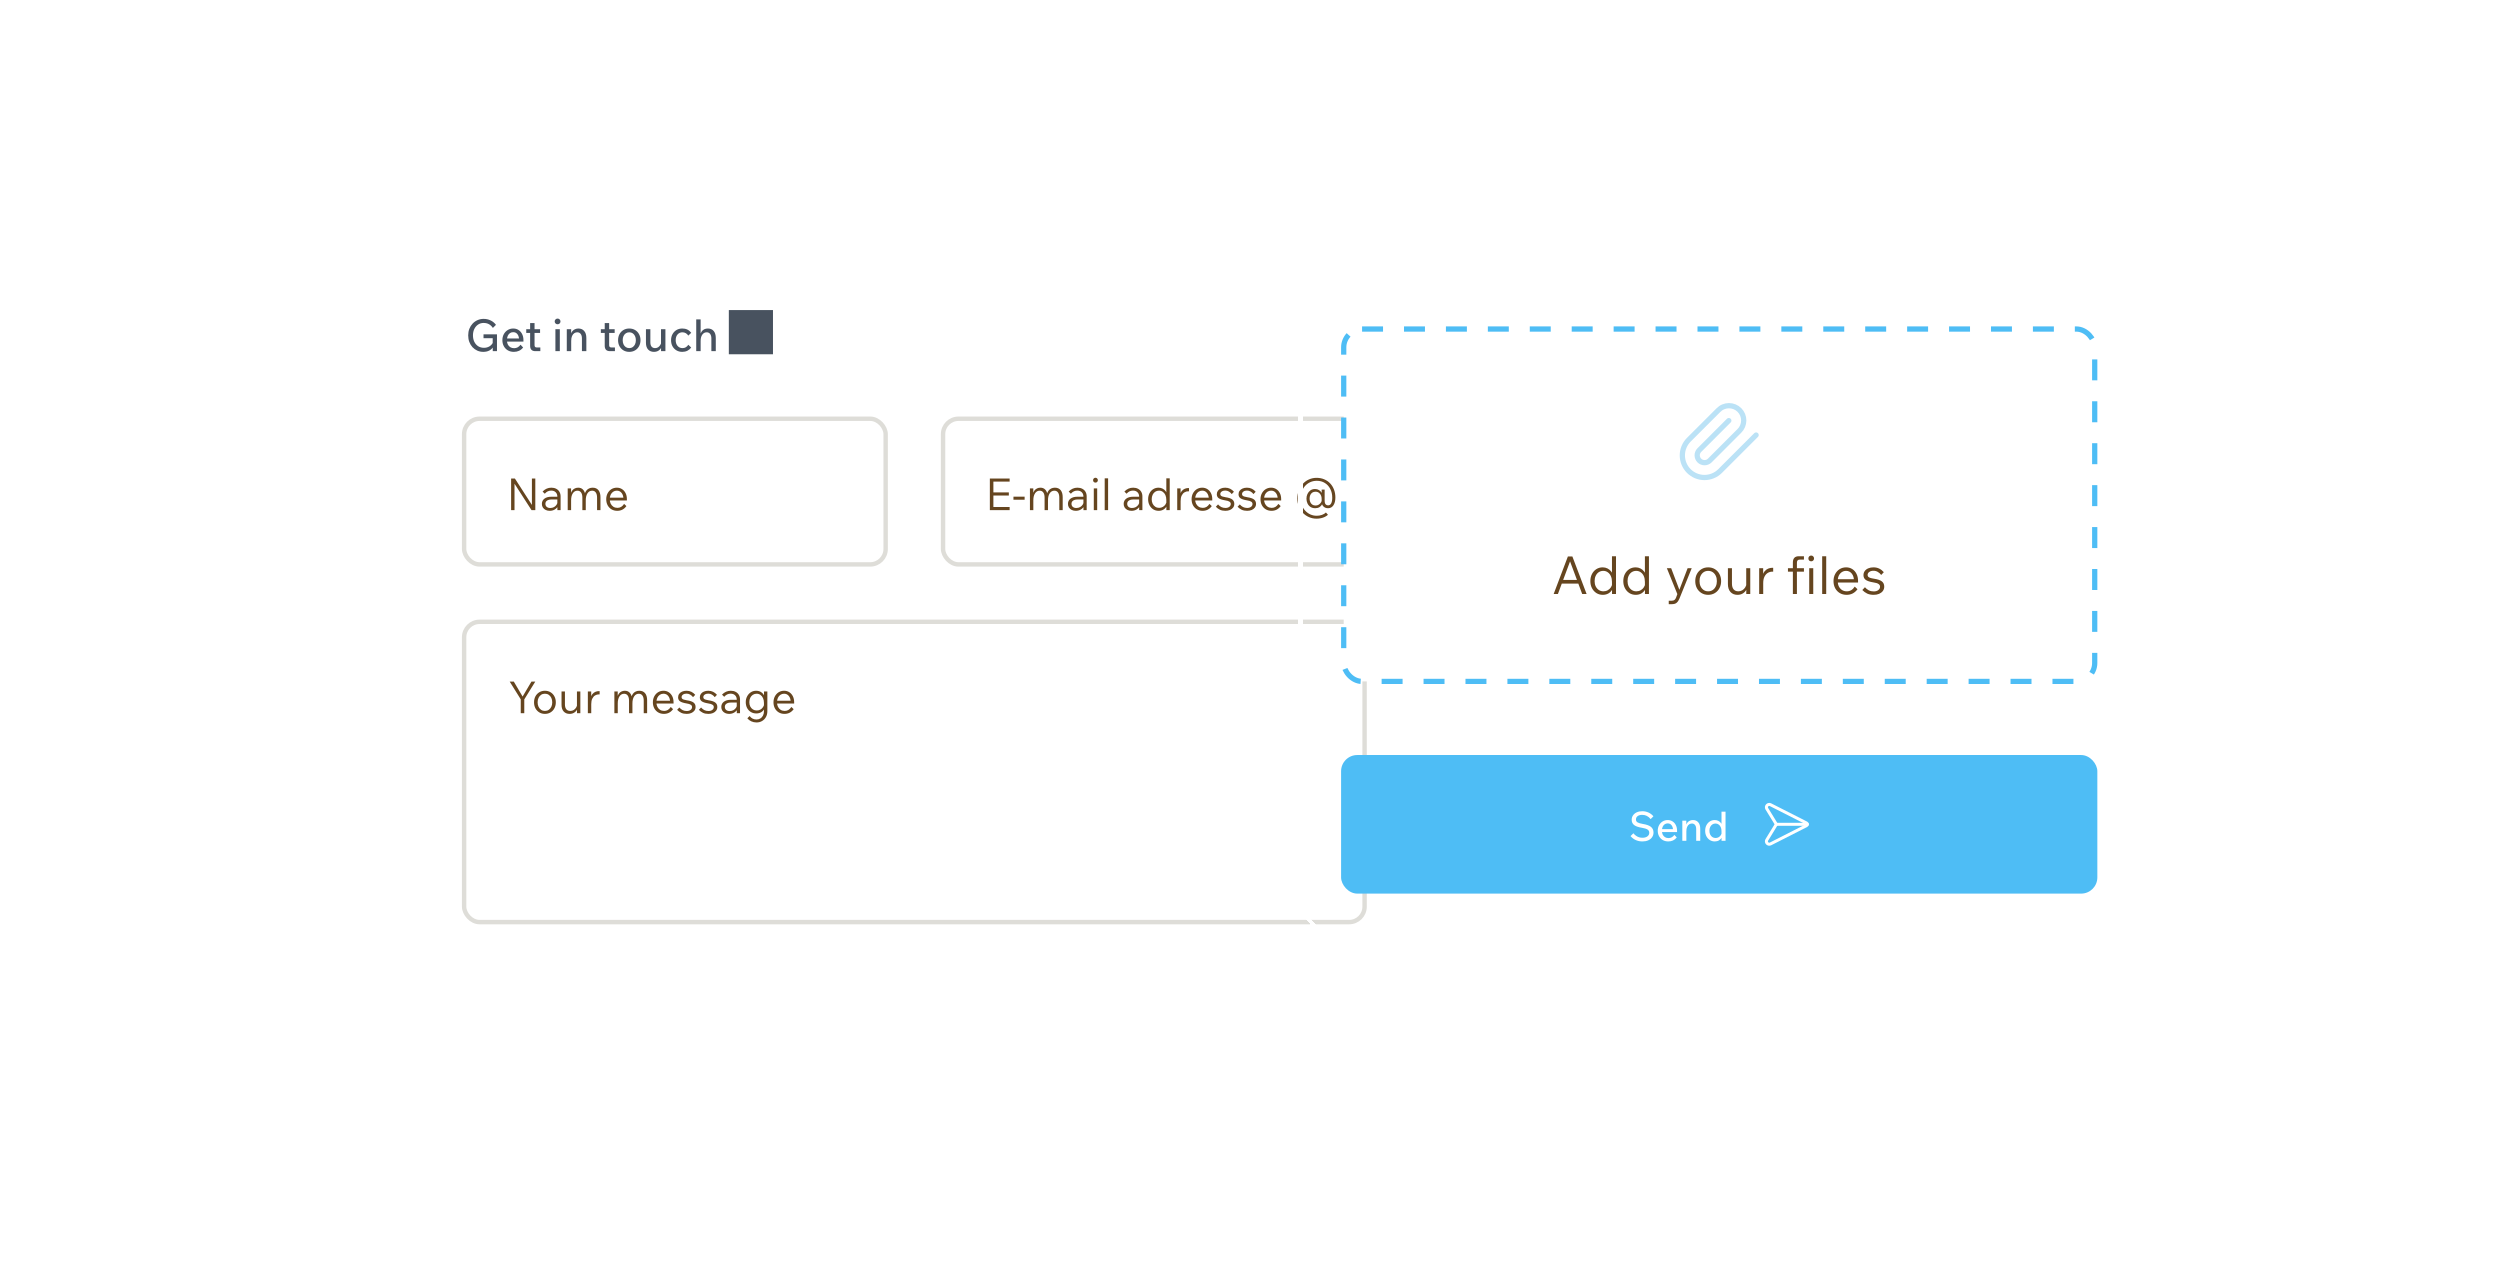<svg width="607" height="307" viewBox="0 0 607 307" fill="none" xmlns="http://www.w3.org/2000/svg">
<g clip-path="url(#clip0_1015_9866)">
<g filter="url(#filter0_d_1015_9866)">
<rect x="88" y="40.607" width="268.014" height="199.469" rx="12" fill="white" fill-opacity="0.2" shape-rendering="crispEdges"/>
<rect x="88.605" y="41.211" width="266.805" height="198.26" rx="11.396" stroke="white" stroke-width="1.209" shape-rendering="crispEdges"/>
<rect x="99.29" y="51.897" width="245.434" height="176.889" rx="4.836" fill="white"/>
<path d="M120.668 76.761H119.639V75.657L119.756 75.711C119.521 76.104 119.195 76.407 118.781 76.622C118.366 76.829 117.887 76.933 117.344 76.933C116.823 76.933 116.337 76.833 115.886 76.633C115.443 76.433 115.054 76.154 114.718 75.796C114.389 75.432 114.132 75.007 113.946 74.521C113.767 74.035 113.678 73.502 113.678 72.923C113.678 72.352 113.771 71.823 113.957 71.337C114.15 70.851 114.414 70.429 114.75 70.072C115.093 69.707 115.493 69.425 115.951 69.225C116.408 69.025 116.901 68.924 117.43 68.924C118.045 68.924 118.609 69.05 119.124 69.3C119.646 69.55 120.078 69.907 120.421 70.372L119.671 71.122C119.392 70.708 119.07 70.404 118.706 70.211C118.341 70.011 117.912 69.911 117.419 69.911C116.919 69.911 116.472 70.043 116.079 70.308C115.693 70.565 115.39 70.919 115.168 71.369C114.946 71.819 114.836 72.337 114.836 72.923C114.836 73.516 114.946 74.042 115.168 74.499C115.397 74.957 115.711 75.314 116.111 75.571C116.512 75.821 116.98 75.947 117.516 75.947C118.009 75.947 118.452 75.829 118.845 75.593C119.238 75.35 119.531 75.017 119.724 74.596L119.628 75.003V73.609H117.398V72.677H120.668V76.761ZM126.384 75.196L127.016 75.871C126.737 76.229 126.405 76.497 126.019 76.675C125.64 76.847 125.226 76.933 124.776 76.933C124.218 76.933 123.729 76.811 123.307 76.568C122.892 76.325 122.567 75.989 122.331 75.561C122.095 75.132 121.978 74.646 121.978 74.103C121.978 73.559 122.092 73.073 122.321 72.645C122.556 72.216 122.871 71.88 123.264 71.637C123.664 71.387 124.114 71.262 124.615 71.262C125.101 71.262 125.53 71.383 125.901 71.626C126.273 71.862 126.562 72.191 126.77 72.612C126.984 73.034 127.091 73.516 127.091 74.06V74.124H126.03V74.017C126.03 73.445 125.901 72.991 125.644 72.655C125.394 72.319 125.047 72.151 124.604 72.151C124.304 72.151 124.039 72.23 123.811 72.387C123.582 72.544 123.403 72.77 123.275 73.063C123.146 73.356 123.082 73.695 123.082 74.081C123.082 74.474 123.15 74.817 123.285 75.11C123.428 75.396 123.628 75.625 123.886 75.796C124.15 75.961 124.465 76.043 124.829 76.043C125.151 76.043 125.44 75.972 125.698 75.829C125.955 75.686 126.184 75.475 126.384 75.196ZM127.091 74.446H122.739V73.674H126.93L127.091 74.06V74.446ZM131.193 76.761H129.981C129.56 76.761 129.242 76.65 129.027 76.429C128.82 76.207 128.716 75.882 128.716 75.453V69.943H129.788V75.314C129.788 75.493 129.831 75.629 129.917 75.721C130.003 75.814 130.132 75.861 130.303 75.861H131.193V76.761ZM131.129 72.334H127.773V71.433H131.129V72.334ZM135.924 76.761H134.852V71.433H135.924V76.761ZM136.084 69.546C136.084 69.739 136.017 69.904 135.881 70.04C135.745 70.168 135.581 70.232 135.388 70.232C135.187 70.232 135.02 70.168 134.884 70.04C134.748 69.904 134.68 69.739 134.68 69.546C134.68 69.346 134.748 69.182 134.884 69.053C135.02 68.917 135.187 68.85 135.388 68.85C135.581 68.85 135.745 68.917 135.881 69.053C136.017 69.182 136.084 69.346 136.084 69.546ZM142.365 76.761H141.293V73.695C141.293 73.195 141.189 72.82 140.982 72.57C140.782 72.312 140.506 72.184 140.156 72.184C139.899 72.184 139.66 72.255 139.438 72.398C139.216 72.541 139.034 72.77 138.891 73.084C138.755 73.391 138.688 73.792 138.688 74.285V76.761H137.615V71.433H138.677V73.073H138.527C138.591 72.616 138.72 72.255 138.913 71.991C139.113 71.726 139.345 71.54 139.609 71.433C139.874 71.319 140.146 71.262 140.424 71.262C141.025 71.262 141.496 71.462 141.839 71.862C142.19 72.255 142.365 72.827 142.365 73.577V76.761ZM149.305 76.761H148.093C147.672 76.761 147.354 76.65 147.139 76.429C146.932 76.207 146.828 75.882 146.828 75.453V69.943H147.9V75.314C147.9 75.493 147.943 75.629 148.029 75.721C148.115 75.814 148.243 75.861 148.415 75.861H149.305V76.761ZM149.24 72.334H145.885V71.433H149.24V72.334ZM152.779 76.933C152.257 76.933 151.789 76.811 151.375 76.568C150.967 76.325 150.646 75.989 150.41 75.561C150.181 75.132 150.067 74.646 150.067 74.103C150.067 73.552 150.181 73.063 150.41 72.634C150.646 72.205 150.967 71.869 151.375 71.626C151.789 71.383 152.257 71.262 152.779 71.262C153.315 71.262 153.787 71.383 154.194 71.626C154.609 71.869 154.93 72.205 155.159 72.634C155.395 73.063 155.513 73.549 155.513 74.092C155.513 74.642 155.395 75.132 155.159 75.561C154.93 75.989 154.609 76.325 154.194 76.568C153.787 76.811 153.315 76.933 152.779 76.933ZM152.79 76.022C153.111 76.022 153.39 75.939 153.626 75.775C153.862 75.611 154.048 75.385 154.183 75.1C154.319 74.806 154.387 74.474 154.387 74.103C154.387 73.717 154.319 73.384 154.183 73.106C154.055 72.82 153.869 72.594 153.626 72.43C153.39 72.266 153.111 72.184 152.79 72.184C152.468 72.184 152.186 72.266 151.943 72.43C151.707 72.594 151.521 72.82 151.385 73.106C151.257 73.384 151.192 73.717 151.192 74.103C151.192 74.474 151.257 74.806 151.385 75.1C151.521 75.385 151.707 75.611 151.943 75.775C152.186 75.939 152.468 76.022 152.79 76.022ZM161.563 76.761H160.502V75.732L160.491 75.432V71.433H161.563V76.761ZM160.577 74.489L160.791 74.703C160.813 75.139 160.738 75.525 160.566 75.861C160.402 76.197 160.166 76.461 159.859 76.654C159.551 76.84 159.191 76.933 158.776 76.933C158.19 76.933 157.718 76.743 157.361 76.365C157.011 75.986 156.836 75.439 156.836 74.724V71.433H157.908V74.617C157.908 75.075 158.008 75.425 158.208 75.668C158.415 75.904 158.697 76.022 159.055 76.022C159.319 76.022 159.559 75.957 159.773 75.829C159.987 75.693 160.166 75.51 160.309 75.282C160.459 75.053 160.548 74.789 160.577 74.489ZM167.125 75.207L167.822 75.893C167.572 76.222 167.261 76.479 166.889 76.665C166.518 76.844 166.107 76.933 165.656 76.933C165.128 76.933 164.656 76.811 164.241 76.568C163.834 76.325 163.512 75.993 163.276 75.571C163.048 75.142 162.933 74.653 162.933 74.103C162.933 73.545 163.051 73.055 163.287 72.634C163.523 72.205 163.845 71.869 164.252 71.626C164.667 71.383 165.138 71.262 165.667 71.262C166.582 71.262 167.304 71.608 167.833 72.302L167.114 72.988C166.957 72.73 166.757 72.534 166.514 72.398C166.271 72.255 165.996 72.184 165.689 72.184C165.21 72.184 164.817 72.359 164.509 72.709C164.209 73.052 164.059 73.516 164.059 74.103C164.059 74.674 164.213 75.139 164.52 75.496C164.827 75.846 165.224 76.022 165.71 76.022C166.01 76.022 166.278 75.954 166.514 75.818C166.75 75.675 166.954 75.471 167.125 75.207ZM173.793 76.761H172.721V73.695C172.721 73.209 172.621 72.838 172.421 72.58C172.221 72.316 171.942 72.184 171.585 72.184C171.149 72.184 170.795 72.369 170.524 72.741C170.252 73.106 170.116 73.62 170.116 74.285V76.761H169.044V69.043H170.116V73.073H169.966C170.023 72.659 170.141 72.319 170.32 72.055C170.499 71.783 170.717 71.583 170.974 71.455C171.238 71.326 171.531 71.262 171.853 71.262C172.461 71.262 172.936 71.462 173.279 71.862C173.622 72.262 173.793 72.834 173.793 73.577V76.761ZM176.96 77.512H187.681V66.791H176.96V77.512Z" fill="#48525F"/>
<rect x="112.69" y="93.171" width="102.348" height="35.369" rx="3.752" stroke="#DEDDD8" stroke-width="1.072"/>
<path d="M124.923 115.355H124.098V107.69H125.02L129.362 114.433H129.147V107.69H129.973V115.355H129.051L124.709 108.612H124.923V115.355ZM136.113 115.355H135.331V114.326L135.32 114.026V112.064C135.32 111.621 135.184 111.271 134.912 111.013C134.648 110.749 134.283 110.617 133.819 110.617C133.211 110.617 132.697 110.87 132.275 111.378L131.739 110.853C132.339 110.224 133.051 109.909 133.873 109.909C134.323 109.909 134.716 109.999 135.052 110.177C135.388 110.349 135.649 110.595 135.834 110.917C136.02 111.231 136.113 111.603 136.113 112.032V115.355ZM133.465 115.527C133.093 115.527 132.765 115.455 132.479 115.312C132.193 115.169 131.968 114.973 131.803 114.723C131.646 114.465 131.568 114.176 131.568 113.854C131.568 113.318 131.771 112.893 132.179 112.579C132.593 112.264 133.147 112.107 133.84 112.107H135.416V112.772H133.937C133.458 112.772 133.086 112.865 132.822 113.05C132.557 113.229 132.425 113.486 132.425 113.822C132.425 114.13 132.529 114.376 132.736 114.562C132.951 114.748 133.233 114.841 133.583 114.841C133.926 114.841 134.233 114.769 134.505 114.626C134.777 114.476 134.995 114.272 135.159 114.015C135.323 113.751 135.416 113.451 135.438 113.115L135.749 113.297C135.749 113.726 135.649 114.108 135.448 114.444C135.255 114.78 134.987 115.044 134.644 115.237C134.301 115.43 133.908 115.527 133.465 115.527ZM145.793 115.355H144.968V112.311C144.968 111.782 144.864 111.371 144.657 111.078C144.45 110.785 144.157 110.638 143.778 110.638C143.299 110.638 142.92 110.849 142.642 111.271C142.363 111.692 142.223 112.264 142.223 112.986V115.355H141.398V112.311C141.398 111.782 141.294 111.371 141.087 111.078C140.88 110.785 140.587 110.638 140.208 110.638C139.736 110.638 139.361 110.849 139.082 111.271C138.804 111.692 138.664 112.264 138.664 112.986V115.355H137.839V110.081H138.654V111.41L138.578 111.399C138.657 111.085 138.779 110.817 138.943 110.595C139.115 110.374 139.322 110.206 139.565 110.091C139.808 109.97 140.079 109.909 140.38 109.909C140.844 109.909 141.219 110.049 141.505 110.327C141.798 110.606 141.991 111.003 142.084 111.517H141.955C142.034 111.174 142.163 110.885 142.341 110.649C142.52 110.406 142.742 110.224 143.006 110.102C143.271 109.974 143.567 109.909 143.896 109.909C144.503 109.909 144.972 110.109 145.3 110.51C145.629 110.91 145.793 111.482 145.793 112.225V115.355ZM151.532 113.844L152.09 114.38C151.811 114.766 151.482 115.055 151.104 115.248C150.732 115.434 150.321 115.527 149.871 115.527C149.342 115.527 148.874 115.405 148.466 115.162C148.066 114.919 147.752 114.587 147.523 114.165C147.301 113.736 147.191 113.254 147.191 112.718C147.191 112.182 147.301 111.703 147.523 111.281C147.752 110.853 148.059 110.517 148.445 110.274C148.838 110.031 149.277 109.909 149.763 109.909C150.242 109.909 150.664 110.027 151.028 110.263C151.4 110.499 151.69 110.828 151.897 111.249C152.104 111.664 152.208 112.143 152.208 112.686V112.75H151.372V112.675C151.372 112.06 151.225 111.567 150.932 111.196C150.639 110.817 150.249 110.627 149.763 110.627C149.435 110.627 149.138 110.717 148.874 110.896C148.616 111.067 148.413 111.31 148.263 111.625C148.12 111.939 148.048 112.3 148.048 112.707C148.048 113.115 148.123 113.476 148.273 113.79C148.431 114.105 148.649 114.355 148.927 114.54C149.213 114.719 149.545 114.809 149.924 114.809C150.253 114.809 150.55 114.73 150.814 114.573C151.079 114.415 151.318 114.172 151.532 113.844ZM152.208 113.007H147.844V112.332H152.047L152.208 112.686V113.007Z" fill="#65451F"/>
<rect x="228.975" y="93.171" width="102.348" height="35.369" rx="3.752" stroke="#DEDDD8" stroke-width="1.072"/>
<path d="M245.139 115.355H240.336V107.69H245.139V108.44H241.193V114.605H245.139V115.355ZM244.946 111.807H241.086V111.056H244.946V111.807ZM248.778 112.836H246.066V112.085H248.778V112.836ZM258.022 115.355H257.196V112.311C257.196 111.782 257.092 111.371 256.885 111.078C256.678 110.785 256.385 110.638 256.006 110.638C255.527 110.638 255.148 110.849 254.87 111.271C254.591 111.692 254.452 112.264 254.452 112.986V115.355H253.626V112.311C253.626 111.782 253.523 111.371 253.315 111.078C253.108 110.785 252.815 110.638 252.436 110.638C251.964 110.638 251.589 110.849 251.311 111.271C251.032 111.692 250.892 112.264 250.892 112.986V115.355H250.067V110.081H250.882V111.41L250.807 111.399C250.885 111.085 251.007 110.817 251.171 110.595C251.343 110.374 251.55 110.206 251.793 110.091C252.036 109.97 252.308 109.909 252.608 109.909C253.072 109.909 253.447 110.049 253.733 110.327C254.026 110.606 254.219 111.003 254.312 111.517H254.184C254.262 111.174 254.391 110.885 254.57 110.649C254.748 110.406 254.97 110.224 255.234 110.102C255.499 109.974 255.795 109.909 256.124 109.909C256.732 109.909 257.2 110.109 257.528 110.51C257.857 110.91 258.022 111.482 258.022 112.225V115.355ZM263.846 115.355H263.064V114.326L263.053 114.026V112.064C263.053 111.621 262.917 111.271 262.646 111.013C262.381 110.749 262.017 110.617 261.552 110.617C260.945 110.617 260.43 110.87 260.008 111.378L259.472 110.853C260.073 110.224 260.784 109.909 261.606 109.909C262.056 109.909 262.449 109.999 262.785 110.177C263.121 110.349 263.382 110.595 263.568 110.917C263.753 111.231 263.846 111.603 263.846 112.032V115.355ZM261.198 115.527C260.827 115.527 260.498 115.455 260.212 115.312C259.926 115.169 259.701 114.973 259.537 114.723C259.379 114.465 259.301 114.176 259.301 113.854C259.301 113.318 259.504 112.893 259.912 112.579C260.326 112.264 260.88 112.107 261.574 112.107H263.149V112.772H261.67C261.191 112.772 260.82 112.865 260.555 113.05C260.291 113.229 260.158 113.486 260.158 113.822C260.158 114.13 260.262 114.376 260.469 114.562C260.684 114.748 260.966 114.841 261.316 114.841C261.659 114.841 261.967 114.769 262.238 114.626C262.51 114.476 262.728 114.272 262.892 114.015C263.057 113.751 263.149 113.451 263.171 113.115L263.482 113.297C263.482 113.726 263.382 114.108 263.182 114.444C262.989 114.78 262.721 115.044 262.378 115.237C262.035 115.43 261.641 115.527 261.198 115.527ZM266.397 115.355H265.572V110.081H266.397V115.355ZM266.558 108.087C266.558 108.258 266.501 108.401 266.387 108.516C266.28 108.623 266.144 108.676 265.979 108.676C265.815 108.676 265.676 108.623 265.561 108.516C265.454 108.401 265.4 108.258 265.4 108.087C265.4 107.915 265.454 107.776 265.561 107.669C265.676 107.554 265.815 107.497 265.979 107.497C266.144 107.497 266.28 107.554 266.387 107.669C266.501 107.776 266.558 107.915 266.558 108.087ZM269.046 115.355H268.221V107.636H269.046V115.355ZM277.373 115.355H276.59V114.326L276.579 114.026V112.064C276.579 111.621 276.444 111.271 276.172 111.013C275.907 110.749 275.543 110.617 275.078 110.617C274.471 110.617 273.956 110.87 273.535 111.378L272.999 110.853C273.599 110.224 274.31 109.909 275.132 109.909C275.582 109.909 275.975 109.999 276.311 110.177C276.647 110.349 276.908 110.595 277.094 110.917C277.28 111.231 277.373 111.603 277.373 112.032V115.355ZM274.725 115.527C274.353 115.527 274.024 115.455 273.738 115.312C273.452 115.169 273.227 114.973 273.063 114.723C272.906 114.465 272.827 114.176 272.827 113.854C272.827 113.318 273.031 112.893 273.438 112.579C273.853 112.264 274.407 112.107 275.1 112.107H276.676V112.772H275.196C274.718 112.772 274.346 112.865 274.081 113.05C273.817 113.229 273.685 113.486 273.685 113.822C273.685 114.13 273.788 114.376 273.996 114.562C274.21 114.748 274.492 114.841 274.843 114.841C275.186 114.841 275.493 114.769 275.765 114.626C276.036 114.476 276.254 114.272 276.419 114.015C276.583 113.751 276.676 113.451 276.697 113.115L277.008 113.297C277.008 113.726 276.908 114.108 276.708 114.444C276.515 114.78 276.247 115.044 275.904 115.237C275.561 115.43 275.168 115.527 274.725 115.527ZM283.194 115.355V113.929L283.183 113.908V112.868C283.183 112.425 283.108 112.035 282.958 111.7C282.808 111.364 282.597 111.103 282.325 110.917C282.061 110.724 281.753 110.627 281.403 110.627C281.06 110.627 280.753 110.717 280.481 110.896C280.217 111.074 280.01 111.321 279.859 111.635C279.709 111.95 279.634 112.311 279.634 112.718C279.634 113.125 279.709 113.486 279.859 113.801C280.017 114.115 280.231 114.362 280.503 114.54C280.774 114.719 281.085 114.809 281.435 114.809C281.764 114.809 282.061 114.733 282.325 114.583C282.597 114.433 282.815 114.23 282.979 113.972C283.151 113.708 283.251 113.408 283.279 113.072L283.44 113.286C283.49 113.708 283.422 114.09 283.236 114.433C283.058 114.769 282.8 115.037 282.465 115.237C282.129 115.43 281.746 115.527 281.317 115.527C280.824 115.527 280.385 115.405 279.999 115.162C279.62 114.919 279.32 114.587 279.098 114.165C278.877 113.744 278.766 113.261 278.766 112.718C278.766 112.182 278.873 111.703 279.088 111.281C279.309 110.853 279.609 110.517 279.988 110.274C280.374 110.031 280.806 109.909 281.285 109.909C281.643 109.909 281.971 109.984 282.272 110.134C282.572 110.284 282.822 110.492 283.022 110.756C283.222 111.021 283.347 111.328 283.397 111.678H283.183V107.636H284.008V115.355H283.194ZM288.692 109.995V110.788H288.51C288.181 110.788 287.874 110.874 287.588 111.046C287.31 111.21 287.084 111.467 286.913 111.817C286.741 112.161 286.656 112.604 286.656 113.147V115.355H285.83V110.081H286.645V111.764H286.505C286.584 111.328 286.727 110.981 286.934 110.724C287.149 110.467 287.395 110.281 287.674 110.167C287.953 110.052 288.235 109.995 288.521 109.995H288.692ZM293.661 113.844L294.218 114.38C293.94 114.766 293.611 115.055 293.232 115.248C292.86 115.434 292.449 115.527 291.999 115.527C291.47 115.527 291.002 115.405 290.595 115.162C290.195 114.919 289.88 114.587 289.651 114.165C289.43 113.736 289.319 113.254 289.319 112.718C289.319 112.182 289.43 111.703 289.651 111.281C289.88 110.853 290.187 110.517 290.573 110.274C290.966 110.031 291.406 109.909 291.892 109.909C292.371 109.909 292.792 110.027 293.157 110.263C293.529 110.499 293.818 110.828 294.025 111.249C294.233 111.664 294.336 112.143 294.336 112.686V112.75H293.5V112.675C293.5 112.06 293.354 111.567 293.06 111.196C292.767 110.817 292.378 110.627 291.892 110.627C291.563 110.627 291.267 110.717 291.002 110.896C290.745 111.067 290.541 111.31 290.391 111.625C290.248 111.939 290.177 112.3 290.177 112.707C290.177 113.115 290.252 113.476 290.402 113.79C290.559 114.105 290.777 114.355 291.056 114.54C291.342 114.719 291.674 114.809 292.053 114.809C292.382 114.809 292.678 114.73 292.943 114.573C293.207 114.415 293.446 114.172 293.661 113.844ZM294.336 113.007H289.973V112.332H294.175L294.336 112.686V113.007ZM295.206 114.54L295.742 113.972C295.971 114.237 296.232 114.448 296.525 114.605C296.825 114.755 297.161 114.83 297.533 114.83C297.919 114.83 298.23 114.741 298.466 114.562C298.709 114.383 298.83 114.151 298.83 113.865C298.83 113.629 298.726 113.443 298.519 113.308C298.319 113.165 297.972 113.057 297.479 112.986C296.729 112.865 296.2 112.689 295.893 112.461C295.592 112.232 295.442 111.914 295.442 111.507C295.442 111.185 295.528 110.906 295.7 110.67C295.871 110.427 296.111 110.242 296.418 110.113C296.725 109.977 297.079 109.909 297.479 109.909C297.922 109.909 298.319 109.995 298.669 110.167C299.019 110.338 299.33 110.581 299.602 110.896L299.066 111.464C298.866 111.199 298.633 110.992 298.369 110.842C298.112 110.685 297.815 110.606 297.479 110.606C297.129 110.606 296.843 110.688 296.622 110.853C296.4 111.01 296.289 111.214 296.289 111.464C296.289 111.599 296.329 111.717 296.407 111.817C296.486 111.91 296.618 111.989 296.804 112.053C296.99 112.118 297.24 112.175 297.554 112.225C298.333 112.339 298.884 112.525 299.205 112.782C299.527 113.032 299.688 113.39 299.688 113.854C299.688 114.183 299.595 114.476 299.409 114.733C299.223 114.984 298.966 115.18 298.637 115.323C298.315 115.459 297.947 115.527 297.533 115.527C297.018 115.527 296.575 115.441 296.203 115.269C295.832 115.091 295.499 114.848 295.206 114.54ZM300.483 114.54L301.019 113.972C301.248 114.237 301.509 114.448 301.802 114.605C302.102 114.755 302.438 114.83 302.809 114.83C303.195 114.83 303.506 114.741 303.742 114.562C303.985 114.383 304.107 114.151 304.107 113.865C304.107 113.629 304.003 113.443 303.796 113.308C303.596 113.165 303.249 113.057 302.756 112.986C302.005 112.865 301.476 112.689 301.169 112.461C300.869 112.232 300.719 111.914 300.719 111.507C300.719 111.185 300.805 110.906 300.976 110.67C301.148 110.427 301.387 110.242 301.694 110.113C302.002 109.977 302.355 109.909 302.756 109.909C303.199 109.909 303.596 109.995 303.946 110.167C304.296 110.338 304.607 110.581 304.878 110.896L304.342 111.464C304.142 111.199 303.91 110.992 303.646 110.842C303.388 110.685 303.092 110.606 302.756 110.606C302.406 110.606 302.12 110.688 301.898 110.853C301.677 111.01 301.566 111.214 301.566 111.464C301.566 111.599 301.605 111.717 301.684 111.817C301.762 111.91 301.895 111.989 302.08 112.053C302.266 112.118 302.516 112.175 302.831 112.225C303.61 112.339 304.16 112.525 304.482 112.782C304.803 113.032 304.964 113.39 304.964 113.854C304.964 114.183 304.871 114.476 304.685 114.733C304.5 114.984 304.242 115.18 303.914 115.323C303.592 115.459 303.224 115.527 302.809 115.527C302.295 115.527 301.852 115.441 301.48 115.269C301.108 115.091 300.776 114.848 300.483 114.54ZM310.391 113.844L310.948 114.38C310.67 114.766 310.341 115.055 309.962 115.248C309.59 115.434 309.179 115.527 308.729 115.527C308.2 115.527 307.732 115.405 307.325 115.162C306.924 114.919 306.61 114.587 306.381 114.165C306.16 113.736 306.049 113.254 306.049 112.718C306.049 112.182 306.16 111.703 306.381 111.281C306.61 110.853 306.917 110.517 307.303 110.274C307.696 110.031 308.136 109.909 308.622 109.909C309.101 109.909 309.522 110.027 309.887 110.263C310.259 110.499 310.548 110.828 310.755 111.249C310.963 111.664 311.066 112.143 311.066 112.686V112.75H310.23V112.675C310.23 112.06 310.083 111.567 309.79 111.196C309.497 110.817 309.108 110.627 308.622 110.627C308.293 110.627 307.997 110.717 307.732 110.896C307.475 111.067 307.271 111.31 307.121 111.625C306.978 111.939 306.907 112.3 306.907 112.707C306.907 113.115 306.982 113.476 307.132 113.79C307.289 114.105 307.507 114.355 307.786 114.54C308.072 114.719 308.404 114.809 308.783 114.809C309.111 114.809 309.408 114.73 309.673 114.573C309.937 114.415 310.176 114.172 310.391 113.844ZM311.066 113.007H306.703V112.332H310.905L311.066 112.686V113.007ZM319.351 114.894C318.872 114.894 318.472 114.783 318.15 114.562C317.836 114.34 317.6 114.054 317.443 113.704C317.285 113.347 317.207 112.968 317.207 112.568C317.207 112.182 317.285 111.81 317.443 111.453C317.607 111.096 317.843 110.803 318.15 110.574C318.465 110.345 318.847 110.231 319.297 110.231C319.655 110.231 319.973 110.317 320.251 110.488C320.53 110.653 320.748 110.878 320.905 111.164C321.07 111.449 321.152 111.778 321.152 112.15C321.152 112.236 321.145 112.336 321.13 112.45C321.116 112.557 321.098 112.65 321.077 112.729L320.895 112.643C320.895 112.121 320.755 111.7 320.476 111.378C320.205 111.049 319.848 110.885 319.404 110.885C319.09 110.885 318.826 110.96 318.611 111.11C318.397 111.26 318.236 111.46 318.129 111.71C318.021 111.96 317.968 112.239 317.968 112.546C317.968 112.854 318.021 113.136 318.129 113.393C318.236 113.651 318.397 113.858 318.611 114.015C318.833 114.165 319.101 114.24 319.415 114.24C319.708 114.24 319.969 114.169 320.198 114.026C320.434 113.883 320.623 113.69 320.766 113.447C320.909 113.204 320.987 112.929 321.002 112.622L321.173 112.857C321.23 113.236 321.184 113.579 321.034 113.887C320.891 114.194 320.673 114.44 320.38 114.626C320.087 114.805 319.744 114.894 319.351 114.894ZM321.934 115.934L322.428 116.492C322.22 116.685 321.97 116.853 321.677 116.996C321.391 117.138 321.077 117.246 320.734 117.317C320.398 117.396 320.048 117.435 319.683 117.435C319.018 117.435 318.4 117.31 317.829 117.06C317.264 116.817 316.767 116.474 316.338 116.031C315.917 115.588 315.588 115.069 315.352 114.476C315.116 113.883 314.998 113.24 314.998 112.546C314.998 111.832 315.116 111.171 315.352 110.563C315.588 109.949 315.917 109.416 316.338 108.966C316.76 108.508 317.253 108.155 317.818 107.904C318.39 107.647 319.008 107.519 319.672 107.519C320.337 107.519 320.948 107.636 321.506 107.872C322.063 108.101 322.546 108.43 322.953 108.859C323.36 109.287 323.675 109.795 323.896 110.381C324.118 110.96 324.229 111.599 324.229 112.3C324.229 113.1 324.068 113.733 323.746 114.197C323.432 114.662 322.999 114.894 322.449 114.894C321.992 114.894 321.616 114.751 321.323 114.465C321.038 114.172 320.895 113.797 320.895 113.34V111.807L320.905 111.71V110.381H321.624V113.168C321.624 113.49 321.699 113.744 321.849 113.929C322.006 114.108 322.22 114.197 322.492 114.197C322.799 114.197 323.039 114.037 323.21 113.715C323.382 113.386 323.468 112.929 323.468 112.343C323.468 111.535 323.307 110.824 322.985 110.209C322.671 109.588 322.231 109.105 321.666 108.762C321.109 108.412 320.462 108.237 319.726 108.237C319.154 108.237 318.629 108.344 318.15 108.558C317.671 108.773 317.253 109.073 316.896 109.459C316.546 109.845 316.27 110.302 316.07 110.831C315.877 111.353 315.781 111.925 315.781 112.546C315.781 113.133 315.881 113.679 316.081 114.187C316.281 114.687 316.56 115.127 316.917 115.505C317.275 115.891 317.689 116.191 318.161 116.406C318.64 116.62 319.151 116.727 319.694 116.727C320.144 116.727 320.569 116.656 320.97 116.513C321.37 116.37 321.691 116.177 321.934 115.934Z" fill="#65451F"/>
<rect x="112.69" y="142.477" width="218.633" height="72.909" rx="3.752" stroke="#DEDDD8" stroke-width="1.072"/>
<path d="M127.295 164.661H126.437V161.295L123.757 156.996H124.754L127.006 160.823H126.77L129.032 156.996H129.965L127.295 161.316V164.661ZM132.303 164.833C131.796 164.833 131.342 164.711 130.942 164.468C130.542 164.225 130.227 163.893 129.998 163.471C129.777 163.049 129.666 162.567 129.666 162.024C129.666 161.481 129.777 160.998 129.998 160.577C130.227 160.155 130.542 159.822 130.942 159.579C131.342 159.336 131.796 159.215 132.303 159.215C132.818 159.215 133.275 159.336 133.676 159.579C134.076 159.822 134.387 160.155 134.608 160.577C134.837 160.998 134.951 161.481 134.951 162.024C134.951 162.567 134.837 163.049 134.608 163.471C134.387 163.893 134.076 164.225 133.676 164.468C133.275 164.711 132.818 164.833 132.303 164.833ZM132.303 164.114C132.661 164.114 132.972 164.025 133.236 163.846C133.5 163.668 133.708 163.421 133.858 163.107C134.008 162.792 134.083 162.431 134.083 162.024C134.083 161.609 134.008 161.248 133.858 160.941C133.708 160.627 133.5 160.38 133.236 160.201C132.972 160.023 132.661 159.933 132.303 159.933C131.953 159.933 131.646 160.023 131.381 160.201C131.117 160.38 130.91 160.627 130.76 160.941C130.609 161.248 130.534 161.609 130.534 162.024C130.534 162.431 130.609 162.792 130.76 163.107C130.91 163.421 131.117 163.668 131.381 163.846C131.646 164.025 131.953 164.114 132.303 164.114ZM140.907 164.661H140.093V163.632L140.082 163.332V159.387H140.907V164.661ZM140.178 162.378L140.35 162.603C140.379 163.032 140.304 163.414 140.125 163.75C139.953 164.086 139.71 164.35 139.396 164.543C139.081 164.736 138.717 164.833 138.302 164.833C137.709 164.833 137.234 164.643 136.877 164.264C136.519 163.886 136.341 163.339 136.341 162.624V159.387H137.166V162.538C137.166 163.053 137.28 163.446 137.509 163.718C137.738 163.982 138.059 164.114 138.474 164.114C138.767 164.114 139.035 164.043 139.278 163.9C139.528 163.75 139.732 163.546 139.889 163.289C140.053 163.024 140.15 162.721 140.178 162.378ZM145.591 159.301V160.094H145.409C145.08 160.094 144.773 160.18 144.487 160.351C144.208 160.516 143.983 160.773 143.812 161.123C143.64 161.466 143.555 161.909 143.555 162.453V164.661H142.729V159.387H143.544V161.07H143.404C143.483 160.634 143.626 160.287 143.833 160.03C144.048 159.772 144.294 159.587 144.573 159.472C144.852 159.358 145.134 159.301 145.42 159.301H145.591ZM157.122 164.661H156.297V161.616C156.297 161.088 156.193 160.677 155.986 160.384C155.779 160.091 155.486 159.944 155.107 159.944C154.628 159.944 154.249 160.155 153.97 160.577C153.692 160.998 153.552 161.57 153.552 162.292V164.661H152.727V161.616C152.727 161.088 152.623 160.677 152.416 160.384C152.209 160.091 151.916 159.944 151.537 159.944C151.065 159.944 150.69 160.155 150.411 160.577C150.133 160.998 149.993 161.57 149.993 162.292V164.661H149.168V159.387H149.982V160.716L149.907 160.705C149.986 160.391 150.108 160.123 150.272 159.901C150.443 159.68 150.651 159.512 150.894 159.397C151.137 159.276 151.408 159.215 151.708 159.215C152.173 159.215 152.548 159.354 152.834 159.633C153.127 159.912 153.32 160.308 153.413 160.823H153.284C153.363 160.48 153.492 160.191 153.67 159.955C153.849 159.712 154.071 159.529 154.335 159.408C154.599 159.279 154.896 159.215 155.225 159.215C155.832 159.215 156.3 159.415 156.629 159.815C156.958 160.216 157.122 160.787 157.122 161.531V164.661ZM162.861 163.149L163.419 163.685C163.14 164.071 162.811 164.361 162.432 164.554C162.061 164.74 161.65 164.833 161.2 164.833C160.671 164.833 160.203 164.711 159.795 164.468C159.395 164.225 159.08 163.893 158.852 163.471C158.63 163.042 158.519 162.56 158.519 162.024C158.519 161.488 158.63 161.009 158.852 160.587C159.08 160.158 159.388 159.822 159.774 159.579C160.167 159.336 160.606 159.215 161.092 159.215C161.571 159.215 161.993 159.333 162.357 159.569C162.729 159.805 163.018 160.133 163.226 160.555C163.433 160.97 163.537 161.448 163.537 161.992V162.056H162.7V161.981C162.7 161.366 162.554 160.873 162.261 160.501C161.968 160.123 161.578 159.933 161.092 159.933C160.764 159.933 160.467 160.023 160.203 160.201C159.945 160.373 159.742 160.616 159.591 160.93C159.449 161.245 159.377 161.606 159.377 162.013C159.377 162.42 159.452 162.781 159.602 163.096C159.759 163.41 159.977 163.66 160.256 163.846C160.542 164.025 160.874 164.114 161.253 164.114C161.582 164.114 161.879 164.036 162.143 163.878C162.407 163.721 162.647 163.478 162.861 163.149ZM163.537 162.313H159.173V161.638H163.376L163.537 161.992V162.313ZM164.407 163.846L164.943 163.278C165.172 163.543 165.432 163.753 165.725 163.911C166.026 164.061 166.362 164.136 166.733 164.136C167.119 164.136 167.43 164.046 167.666 163.868C167.909 163.689 168.03 163.457 168.03 163.171C168.03 162.935 167.927 162.749 167.72 162.613C167.519 162.47 167.173 162.363 166.68 162.292C165.929 162.17 165.4 161.995 165.093 161.766C164.793 161.538 164.643 161.22 164.643 160.812C164.643 160.491 164.728 160.212 164.9 159.976C165.072 159.733 165.311 159.547 165.618 159.419C165.926 159.283 166.279 159.215 166.68 159.215C167.123 159.215 167.519 159.301 167.87 159.472C168.22 159.644 168.531 159.887 168.802 160.201L168.266 160.769C168.066 160.505 167.834 160.298 167.569 160.148C167.312 159.99 167.016 159.912 166.68 159.912C166.329 159.912 166.044 159.994 165.822 160.158C165.6 160.316 165.49 160.519 165.49 160.769C165.49 160.905 165.529 161.023 165.608 161.123C165.686 161.216 165.818 161.295 166.004 161.359C166.19 161.423 166.44 161.481 166.755 161.531C167.534 161.645 168.084 161.831 168.406 162.088C168.727 162.338 168.888 162.696 168.888 163.16C168.888 163.489 168.795 163.782 168.609 164.039C168.424 164.289 168.166 164.486 167.837 164.629C167.516 164.765 167.148 164.833 166.733 164.833C166.219 164.833 165.776 164.747 165.404 164.575C165.032 164.397 164.7 164.154 164.407 163.846ZM169.683 163.846L170.219 163.278C170.448 163.543 170.709 163.753 171.002 163.911C171.302 164.061 171.638 164.136 172.01 164.136C172.396 164.136 172.707 164.046 172.942 163.868C173.185 163.689 173.307 163.457 173.307 163.171C173.307 162.935 173.203 162.749 172.996 162.613C172.796 162.47 172.449 162.363 171.956 162.292C171.206 162.17 170.677 161.995 170.37 161.766C170.069 161.538 169.919 161.22 169.919 160.812C169.919 160.491 170.005 160.212 170.177 159.976C170.348 159.733 170.587 159.547 170.895 159.419C171.202 159.283 171.556 159.215 171.956 159.215C172.399 159.215 172.796 159.301 173.146 159.472C173.496 159.644 173.807 159.887 174.079 160.201L173.543 160.769C173.343 160.505 173.11 160.298 172.846 160.148C172.589 159.99 172.292 159.912 171.956 159.912C171.606 159.912 171.32 159.994 171.099 160.158C170.877 160.316 170.766 160.519 170.766 160.769C170.766 160.905 170.805 161.023 170.884 161.123C170.963 161.216 171.095 161.295 171.281 161.359C171.467 161.423 171.717 161.481 172.031 161.531C172.81 161.645 173.361 161.831 173.682 162.088C174.004 162.338 174.165 162.696 174.165 163.16C174.165 163.489 174.072 163.782 173.886 164.039C173.7 164.289 173.443 164.486 173.114 164.629C172.792 164.765 172.424 164.833 172.01 164.833C171.495 164.833 171.052 164.747 170.68 164.575C170.309 164.397 169.976 164.154 169.683 163.846ZM179.677 164.661H178.894V163.632L178.884 163.332V161.37C178.884 160.927 178.748 160.577 178.476 160.319C178.212 160.055 177.847 159.923 177.383 159.923C176.775 159.923 176.261 160.176 175.839 160.684L175.303 160.158C175.903 159.529 176.614 159.215 177.436 159.215C177.887 159.215 178.28 159.304 178.616 159.483C178.952 159.655 179.212 159.901 179.398 160.223C179.584 160.537 179.677 160.909 179.677 161.338V164.661ZM177.029 164.833C176.657 164.833 176.329 164.761 176.043 164.618C175.757 164.475 175.532 164.279 175.367 164.029C175.21 163.771 175.131 163.482 175.131 163.16C175.131 162.624 175.335 162.199 175.743 161.884C176.157 161.57 176.711 161.413 177.404 161.413H178.98V162.077H177.501C177.022 162.077 176.65 162.17 176.386 162.356C176.121 162.535 175.989 162.792 175.989 163.128C175.989 163.435 176.093 163.682 176.3 163.868C176.514 164.054 176.797 164.146 177.147 164.146C177.49 164.146 177.797 164.075 178.069 163.932C178.34 163.782 178.558 163.578 178.723 163.321C178.887 163.057 178.98 162.756 179.002 162.42L179.312 162.603C179.312 163.032 179.212 163.414 179.012 163.75C178.819 164.086 178.551 164.35 178.208 164.543C177.865 164.736 177.472 164.833 177.029 164.833ZM186.313 164.2C186.313 164.722 186.198 165.186 185.97 165.594C185.748 166.001 185.437 166.323 185.037 166.559C184.644 166.794 184.194 166.912 183.686 166.912C183.229 166.912 182.807 166.823 182.421 166.644C182.042 166.473 181.721 166.226 181.456 165.905L182.003 165.347C182.418 165.912 182.975 166.194 183.675 166.194C184.033 166.194 184.347 166.108 184.619 165.937C184.89 165.772 185.101 165.54 185.251 165.24C185.409 164.94 185.487 164.593 185.487 164.2V162.174C185.487 161.731 185.412 161.341 185.262 161.005C185.112 160.669 184.901 160.409 184.63 160.223C184.365 160.03 184.058 159.933 183.708 159.933C183.365 159.933 183.057 160.023 182.786 160.201C182.521 160.373 182.314 160.612 182.164 160.92C182.014 161.227 181.939 161.581 181.939 161.981C181.939 162.381 182.014 162.735 182.164 163.042C182.321 163.342 182.535 163.578 182.807 163.75C183.079 163.921 183.39 164.007 183.74 164.007C184.068 164.007 184.365 163.932 184.63 163.782C184.901 163.632 185.119 163.425 185.283 163.16C185.455 162.896 185.555 162.599 185.584 162.27L185.755 162.485C185.805 162.906 185.741 163.289 185.562 163.632C185.391 163.968 185.137 164.236 184.801 164.436C184.465 164.629 184.072 164.725 183.622 164.725C183.129 164.725 182.689 164.607 182.303 164.372C181.917 164.136 181.613 163.811 181.392 163.396C181.178 162.981 181.07 162.51 181.07 161.981C181.07 161.459 181.181 160.991 181.403 160.577C181.624 160.155 181.924 159.822 182.303 159.579C182.682 159.336 183.111 159.215 183.59 159.215C184.154 159.215 184.626 159.376 185.005 159.697C185.384 160.012 185.616 160.441 185.702 160.984H185.498V159.387H186.313V164.2ZM192.144 163.149L192.701 163.685C192.423 164.071 192.094 164.361 191.715 164.554C191.343 164.74 190.932 164.833 190.482 164.833C189.953 164.833 189.485 164.711 189.078 164.468C188.678 164.225 188.363 163.893 188.134 163.471C187.913 163.042 187.802 162.56 187.802 162.024C187.802 161.488 187.913 161.009 188.134 160.587C188.363 160.158 188.67 159.822 189.056 159.579C189.449 159.336 189.889 159.215 190.375 159.215C190.854 159.215 191.276 159.333 191.64 159.569C192.012 159.805 192.301 160.133 192.508 160.555C192.716 160.97 192.819 161.448 192.819 161.992V162.056H191.983V161.981C191.983 161.366 191.837 160.873 191.544 160.501C191.251 160.123 190.861 159.933 190.375 159.933C190.046 159.933 189.75 160.023 189.485 160.201C189.228 160.373 189.024 160.616 188.874 160.93C188.731 161.245 188.66 161.606 188.66 162.013C188.66 162.42 188.735 162.781 188.885 163.096C189.042 163.41 189.26 163.66 189.539 163.846C189.825 164.025 190.157 164.114 190.536 164.114C190.865 164.114 191.161 164.036 191.426 163.878C191.69 163.721 191.929 163.478 192.144 163.149ZM192.819 162.313H188.456V161.638H192.658L192.819 161.992V162.313Z" fill="#65451F"/>
</g>
<g filter="url(#filter1_d_1015_9866)">
<rect x="315.273" y="61.121" width="204.305" height="158.909" rx="10" fill="white" fill-opacity="0.01" shape-rendering="crispEdges"/>
<rect x="315.765" y="61.612" width="203.322" height="157.927" rx="9.509" stroke="white" stroke-width="0.982" shape-rendering="crispEdges"/>
<rect x="326.254" y="72.101" width="182.343" height="85.556" rx="4.457" fill="white"/>
<rect x="326.254" y="72.101" width="182.343" height="85.556" rx="4.457" stroke="#4EBDF5" stroke-width="1.274" stroke-dasharray="5.09 5.09"/>
<g clip-path="url(#clip1_1015_9866)">
<path d="M426.381 97.84L417.643 106.578C416.636 107.586 415.269 108.152 413.844 108.152C412.419 108.152 411.053 107.586 410.045 106.578C409.038 105.571 408.472 104.204 408.472 102.779C408.472 101.354 409.038 99.987 410.045 98.98L417.222 91.805C417.552 91.462 417.947 91.189 418.384 91.002C418.821 90.814 419.291 90.715 419.767 90.711C420.242 90.707 420.714 90.798 421.154 90.978C421.594 91.158 421.994 91.424 422.331 91.76C422.667 92.096 422.933 92.496 423.113 92.936C423.293 93.377 423.384 93.848 423.38 94.324C423.375 94.799 423.277 95.269 423.089 95.707C422.901 96.144 422.628 96.539 422.286 96.869L415.111 104.049C414.773 104.375 414.321 104.555 413.851 104.551C413.382 104.547 412.932 104.359 412.6 104.027C412.268 103.695 412.08 103.246 412.076 102.776C412.071 102.307 412.252 101.854 412.578 101.517L419.754 94.338" stroke="#BBE2F6" stroke-width="1.274" stroke-linecap="round" stroke-linejoin="round"/>
</g>
<path d="M383.546 133.913H378.846V133.022H383.546V133.913ZM385.227 136.435H384.157L380.999 127.953H381.419L378.261 136.435H377.229L380.68 127.329H381.775L385.227 136.435ZM391.398 136.435V134.741L391.386 134.716V133.48C391.386 132.954 391.297 132.491 391.118 132.092C390.94 131.693 390.689 131.383 390.367 131.163C390.053 130.933 389.688 130.819 389.272 130.819C388.864 130.819 388.499 130.925 388.176 131.137C387.862 131.349 387.616 131.642 387.438 132.016C387.259 132.389 387.17 132.818 387.17 133.302C387.17 133.786 387.259 134.215 387.438 134.588C387.625 134.962 387.879 135.255 388.202 135.467C388.524 135.679 388.894 135.785 389.31 135.785C389.7 135.785 390.053 135.696 390.367 135.518C390.689 135.34 390.948 135.098 391.144 134.792C391.347 134.478 391.466 134.121 391.5 133.722L391.691 133.977C391.751 134.478 391.67 134.932 391.449 135.34C391.237 135.739 390.931 136.057 390.532 136.295C390.133 136.524 389.679 136.639 389.17 136.639C388.584 136.639 388.062 136.494 387.603 136.206C387.153 135.917 386.797 135.522 386.534 135.021C386.27 134.52 386.139 133.947 386.139 133.302C386.139 132.665 386.266 132.096 386.521 131.596C386.784 131.086 387.141 130.687 387.591 130.398C388.049 130.11 388.563 129.965 389.132 129.965C389.556 129.965 389.947 130.055 390.303 130.233C390.66 130.411 390.957 130.657 391.195 130.972C391.432 131.286 391.581 131.651 391.64 132.067H391.386V127.266H392.366V136.435H391.398ZM399.395 136.435V134.741L399.382 134.716V133.48C399.382 132.954 399.293 132.491 399.115 132.092C398.937 131.693 398.686 131.383 398.364 131.163C398.049 130.933 397.684 130.819 397.268 130.819C396.861 130.819 396.496 130.925 396.173 131.137C395.859 131.349 395.613 131.642 395.435 132.016C395.256 132.389 395.167 132.818 395.167 133.302C395.167 133.786 395.256 134.215 395.435 134.588C395.621 134.962 395.876 135.255 396.199 135.467C396.521 135.679 396.891 135.785 397.307 135.785C397.697 135.785 398.049 135.696 398.364 135.518C398.686 135.34 398.945 135.098 399.14 134.792C399.344 134.478 399.463 134.121 399.497 133.722L399.688 133.977C399.748 134.478 399.667 134.932 399.446 135.34C399.234 135.739 398.928 136.057 398.529 136.295C398.13 136.524 397.676 136.639 397.167 136.639C396.581 136.639 396.059 136.494 395.6 136.206C395.15 135.917 394.794 135.522 394.53 135.021C394.267 134.52 394.136 133.947 394.136 133.302C394.136 132.665 394.263 132.096 394.518 131.596C394.781 131.086 395.137 130.687 395.587 130.398C396.046 130.11 396.559 129.965 397.128 129.965C397.553 129.965 397.943 130.055 398.3 130.233C398.657 130.411 398.954 130.657 399.191 130.972C399.429 131.286 399.578 131.651 399.637 132.067H399.382V127.266H400.363V136.435H399.395ZM409.756 130.169H410.749L407.769 137.543C407.599 137.967 407.383 138.299 407.12 138.536C406.865 138.782 406.462 138.906 405.91 138.906H405.171V138.065H405.91C406.198 138.065 406.423 137.997 406.585 137.861C406.746 137.725 406.873 137.526 406.967 137.263L407.26 136.46L404.713 130.169H405.757L407.935 135.9H407.565L409.756 130.169ZM414.742 136.639C414.139 136.639 413.6 136.494 413.125 136.206C412.649 135.917 412.276 135.522 412.004 135.021C411.741 134.52 411.609 133.947 411.609 133.302C411.609 132.657 411.741 132.084 412.004 131.583C412.276 131.082 412.649 130.687 413.125 130.398C413.6 130.11 414.139 129.965 414.742 129.965C415.353 129.965 415.897 130.11 416.372 130.398C416.847 130.687 417.217 131.082 417.48 131.583C417.752 132.084 417.888 132.657 417.888 133.302C417.888 133.947 417.752 134.52 417.48 135.021C417.217 135.522 416.847 135.917 416.372 136.206C415.897 136.494 415.353 136.639 414.742 136.639ZM414.742 135.785C415.166 135.785 415.536 135.679 415.85 135.467C416.164 135.255 416.41 134.962 416.589 134.588C416.767 134.215 416.856 133.786 416.856 133.302C416.856 132.81 416.767 132.381 416.589 132.016C416.41 131.642 416.164 131.349 415.85 131.137C415.536 130.925 415.166 130.819 414.742 130.819C414.326 130.819 413.961 130.925 413.647 131.137C413.333 131.349 413.086 131.642 412.908 132.016C412.73 132.381 412.641 132.81 412.641 133.302C412.641 133.786 412.73 134.215 412.908 134.588C413.086 134.962 413.333 135.255 413.647 135.467C413.961 135.679 414.326 135.785 414.742 135.785ZM424.963 136.435H423.995V135.212L423.982 134.856V130.169H424.963V136.435ZM424.097 133.722L424.301 133.99C424.335 134.499 424.246 134.953 424.033 135.352C423.83 135.751 423.541 136.066 423.167 136.295C422.794 136.524 422.361 136.639 421.868 136.639C421.164 136.639 420.599 136.414 420.175 135.964C419.75 135.514 419.538 134.864 419.538 134.015V130.169H420.518V133.913C420.518 134.525 420.654 134.992 420.926 135.314C421.198 135.628 421.58 135.785 422.072 135.785C422.42 135.785 422.739 135.701 423.027 135.531C423.324 135.352 423.566 135.11 423.753 134.805C423.948 134.491 424.063 134.13 424.097 133.722ZM430.527 130.067V131.01H430.311C429.92 131.01 429.555 131.112 429.215 131.315C428.884 131.511 428.617 131.816 428.413 132.232C428.209 132.64 428.108 133.166 428.108 133.811V136.435H427.127V130.169H428.095V132.169H427.929C428.023 131.651 428.192 131.239 428.439 130.933C428.693 130.628 428.986 130.407 429.317 130.271C429.648 130.135 429.984 130.067 430.323 130.067H430.527ZM436.291 136.435H435.31V128.794C435.31 127.775 435.794 127.266 436.762 127.266H437.997V128.081H437.004C436.749 128.081 436.567 128.144 436.457 128.272C436.346 128.391 436.291 128.586 436.291 128.858V136.435ZM437.997 131.01H434.113V130.169H437.997V131.01ZM440.258 136.435H439.278V130.169H440.258V136.435ZM440.449 127.8C440.449 128.004 440.381 128.174 440.245 128.31C440.118 128.437 439.957 128.501 439.761 128.501C439.566 128.501 439.401 128.437 439.265 128.31C439.137 128.174 439.074 128.004 439.074 127.8C439.074 127.597 439.137 127.431 439.265 127.304C439.401 127.168 439.566 127.1 439.761 127.1C439.957 127.1 440.118 127.168 440.245 127.304C440.381 127.431 440.449 127.597 440.449 127.8ZM443.405 136.435H442.424V127.266H443.405V136.435ZM450.333 134.639L450.996 135.276C450.665 135.735 450.274 136.078 449.824 136.308C449.383 136.528 448.894 136.639 448.359 136.639C447.731 136.639 447.175 136.494 446.691 136.206C446.216 135.917 445.842 135.522 445.57 135.021C445.307 134.512 445.176 133.939 445.176 133.302C445.176 132.665 445.307 132.096 445.57 131.596C445.842 131.086 446.207 130.687 446.666 130.398C447.133 130.11 447.655 129.965 448.232 129.965C448.801 129.965 449.302 130.106 449.735 130.386C450.176 130.666 450.52 131.056 450.766 131.557C451.013 132.05 451.136 132.619 451.136 133.264V133.34H450.142V133.251C450.142 132.521 449.968 131.935 449.62 131.494C449.272 131.044 448.809 130.819 448.232 130.819C447.842 130.819 447.489 130.925 447.175 131.137C446.869 131.341 446.628 131.63 446.449 132.003C446.279 132.377 446.195 132.805 446.195 133.289C446.195 133.773 446.284 134.202 446.462 134.576C446.649 134.949 446.908 135.246 447.239 135.467C447.578 135.679 447.973 135.785 448.423 135.785C448.814 135.785 449.166 135.692 449.48 135.505C449.794 135.318 450.079 135.03 450.333 134.639ZM451.136 133.646H445.953V132.844H450.945L451.136 133.264V133.646ZM452.17 135.467L452.806 134.792C453.078 135.106 453.388 135.357 453.736 135.543C454.093 135.722 454.492 135.811 454.933 135.811C455.392 135.811 455.761 135.705 456.041 135.493C456.33 135.28 456.474 135.004 456.474 134.665C456.474 134.385 456.351 134.164 456.105 134.003C455.867 133.833 455.455 133.705 454.869 133.62C453.978 133.476 453.35 133.268 452.985 132.996C452.628 132.725 452.45 132.347 452.45 131.863C452.45 131.481 452.552 131.15 452.755 130.87C452.959 130.581 453.244 130.36 453.609 130.207C453.974 130.046 454.394 129.965 454.869 129.965C455.396 129.965 455.867 130.067 456.283 130.271C456.699 130.475 457.068 130.764 457.391 131.137L456.754 131.812C456.516 131.498 456.241 131.252 455.926 131.073C455.621 130.887 455.268 130.793 454.869 130.793C454.453 130.793 454.114 130.891 453.851 131.086C453.587 131.273 453.456 131.515 453.456 131.812C453.456 131.973 453.502 132.113 453.596 132.232C453.689 132.343 453.846 132.436 454.067 132.513C454.288 132.589 454.585 132.657 454.959 132.716C455.884 132.852 456.538 133.073 456.92 133.378C457.302 133.676 457.493 134.1 457.493 134.652C457.493 135.043 457.382 135.391 457.162 135.696C456.941 135.993 456.635 136.227 456.245 136.397C455.863 136.558 455.425 136.639 454.933 136.639C454.322 136.639 453.795 136.537 453.354 136.333C452.912 136.121 452.518 135.832 452.17 135.467Z" fill="#65451F"/>
<rect x="325.617" y="175.534" width="183.617" height="33.645" rx="3.929" fill="#4EBDF5"/>
<path d="M395.892 195.217L396.589 194.529C396.779 194.765 396.989 194.965 397.218 195.128C397.447 195.292 397.693 195.417 397.955 195.502C398.223 195.58 398.501 195.62 398.789 195.62C399.294 195.62 399.693 195.508 399.988 195.286C400.289 195.063 400.44 194.768 400.44 194.402C400.44 194.068 400.305 193.812 400.037 193.635C399.768 193.452 399.32 193.308 398.691 193.203C397.807 193.066 397.165 192.843 396.766 192.535C396.373 192.228 396.177 191.802 396.177 191.258C396.177 190.846 396.285 190.486 396.501 190.178C396.717 189.864 397.018 189.618 397.404 189.441C397.791 189.264 398.23 189.176 398.721 189.176C399.277 189.176 399.785 189.281 400.243 189.49C400.702 189.693 401.104 189.998 401.451 190.404L400.783 191.091C400.495 190.744 400.184 190.486 399.85 190.315C399.516 190.145 399.14 190.06 398.721 190.06C398.256 190.06 397.886 190.162 397.611 190.365C397.342 190.568 397.208 190.846 397.208 191.199C397.208 191.488 397.332 191.714 397.581 191.877C397.837 192.034 398.262 192.162 398.858 192.26C399.775 192.404 400.44 192.643 400.852 192.977C401.265 193.305 401.471 193.766 401.471 194.362C401.471 194.781 401.356 195.155 401.127 195.482C400.905 195.809 400.59 196.065 400.184 196.248C399.778 196.425 399.31 196.513 398.78 196.513C398.203 196.513 397.67 196.405 397.179 196.189C396.687 195.967 396.259 195.642 395.892 195.217ZM406.539 194.922L407.119 195.541C406.864 195.868 406.559 196.114 406.205 196.278C405.858 196.435 405.479 196.513 405.066 196.513C404.555 196.513 404.107 196.402 403.72 196.179C403.341 195.957 403.043 195.649 402.827 195.256C402.61 194.863 402.502 194.418 402.502 193.92C402.502 193.423 402.607 192.977 402.817 192.584C403.033 192.192 403.321 191.884 403.681 191.661C404.048 191.432 404.46 191.317 404.919 191.317C405.364 191.317 405.757 191.429 406.097 191.651C406.438 191.867 406.703 192.169 406.893 192.555C407.089 192.941 407.188 193.383 407.188 193.881V193.94H406.215V193.842C406.215 193.318 406.097 192.902 405.862 192.594C405.632 192.286 405.315 192.133 404.909 192.133C404.634 192.133 404.392 192.205 404.182 192.349C403.972 192.493 403.809 192.699 403.691 192.967C403.573 193.236 403.514 193.547 403.514 193.901C403.514 194.261 403.576 194.575 403.701 194.844C403.832 195.105 404.015 195.315 404.251 195.472C404.493 195.623 404.781 195.698 405.115 195.698C405.41 195.698 405.675 195.633 405.911 195.502C406.147 195.371 406.356 195.178 406.539 194.922ZM407.188 194.235H403.2V193.527H407.04L407.188 193.881V194.235ZM412.817 196.356H411.835V193.547C411.835 193.089 411.74 192.745 411.55 192.516C411.367 192.28 411.115 192.162 410.794 192.162C410.558 192.162 410.339 192.228 410.136 192.359C409.933 192.489 409.766 192.699 409.635 192.987C409.51 193.269 409.448 193.635 409.448 194.087V196.356H408.466V191.474H409.438V192.977H409.301C409.36 192.558 409.478 192.228 409.654 191.985C409.838 191.743 410.05 191.573 410.293 191.474C410.535 191.37 410.784 191.317 411.039 191.317C411.589 191.317 412.021 191.501 412.336 191.867C412.657 192.228 412.817 192.751 412.817 193.439V196.356ZM417.991 196.356V195.109L417.981 195.069V194.009C417.981 193.642 417.919 193.321 417.795 193.046C417.67 192.765 417.497 192.548 417.274 192.398C417.058 192.241 416.806 192.162 416.518 192.162C416.23 192.162 415.974 192.237 415.752 192.388C415.529 192.539 415.355 192.745 415.231 193.007C415.107 193.269 415.044 193.573 415.044 193.92C415.044 194.261 415.107 194.565 415.231 194.834C415.362 195.096 415.539 195.302 415.761 195.453C415.991 195.603 416.252 195.678 416.547 195.678C416.809 195.678 417.048 195.62 417.264 195.502C417.487 195.377 417.667 195.21 417.804 195.001C417.948 194.791 418.034 194.549 418.06 194.274L418.266 194.46C418.299 194.847 418.233 195.197 418.07 195.511C417.912 195.819 417.683 196.065 417.382 196.248C417.087 196.425 416.74 196.513 416.341 196.513C415.902 196.513 415.506 196.402 415.152 196.179C414.805 195.957 414.527 195.652 414.317 195.266C414.114 194.873 414.013 194.424 414.013 193.92C414.013 193.416 414.114 192.967 414.317 192.575C414.527 192.182 414.805 191.874 415.152 191.651C415.506 191.429 415.899 191.317 416.331 191.317C416.672 191.317 416.976 191.389 417.245 191.533C417.513 191.671 417.732 191.864 417.903 192.113C418.079 192.362 418.187 192.647 418.227 192.967H417.981V189.284H418.963V196.356H417.991Z" fill="white"/>
<g clip-path="url(#clip2_1015_9866)">
<path d="M428.973 188.554C428.901 188.426 428.872 188.278 428.89 188.131C428.909 187.985 428.973 187.849 429.075 187.742C429.176 187.635 429.309 187.563 429.454 187.538C429.599 187.512 429.749 187.533 429.881 187.598L438.635 192.045C438.692 192.074 438.74 192.118 438.773 192.173C438.807 192.227 438.824 192.289 438.824 192.353C438.824 192.417 438.807 192.479 438.773 192.534C438.74 192.588 438.692 192.632 438.635 192.661L429.881 197.114C429.749 197.179 429.599 197.201 429.454 197.175C429.309 197.149 429.176 197.077 429.075 196.97C428.973 196.864 428.909 196.727 428.89 196.581C428.872 196.435 428.901 196.287 428.973 196.158L431.301 192.353L428.973 188.554Z" stroke="white" stroke-width="0.737" stroke-linecap="round" stroke-linejoin="round"/>
<path d="M438.826 192.353H431.301" stroke="white" stroke-width="0.737" stroke-linecap="round" stroke-linejoin="round"/>
</g>
</g>
</g>
<defs>
<filter id="filter0_d_1015_9866" x="-161.902" y="-209.296" width="767.818" height="699.274" filterUnits="userSpaceOnUse" color-interpolation-filters="sRGB">
<feFlood flood-opacity="0" result="BackgroundImageFix"/>
<feColorMatrix in="SourceAlpha" type="matrix" values="0 0 0 0 0 0 0 0 0 0 0 0 0 0 0 0 0 0 127 0" result="hardAlpha"/>
<feOffset dy="8.5"/>
<feGaussianBlur stdDeviation="14.875"/>
<feComposite in2="hardAlpha" operator="out"/>
<feColorMatrix type="matrix" values="0 0 0 0 0.063 0 0 0 0 0.114 0 0 0 0 0.289 0 0 0 0.2 0"/>
<feBlend mode="normal" in2="BackgroundImageFix" result="effect1_dropShadow_1015_9866"/>
<feBlend mode="normal" in="SourceGraphic" in2="effect1_dropShadow_1015_9866" result="shape"/>
</filter>
<filter id="filter1_d_1015_9866" x="86.309" y="-167.844" width="662.233" height="616.837" filterUnits="userSpaceOnUse" color-interpolation-filters="sRGB">
<feFlood flood-opacity="0" result="BackgroundImageFix"/>
<feColorMatrix in="SourceAlpha" type="matrix" values="0 0 0 0 0 0 0 0 0 0 0 0 0 0 0 0 0 0 127 0" result="hardAlpha"/>
<feOffset dy="7.788"/>
<feGaussianBlur stdDeviation="13.629"/>
<feComposite in2="hardAlpha" operator="out"/>
<feColorMatrix type="matrix" values="0 0 0 0 0.063 0 0 0 0 0.114 0 0 0 0 0.289 0 0 0 0.2 0"/>
<feBlend mode="normal" in2="BackgroundImageFix" result="effect1_dropShadow_1015_9866"/>
<feBlend mode="normal" in="SourceGraphic" in2="effect1_dropShadow_1015_9866" result="shape"/>
</filter>
<clipPath id="clip0_1015_9866">
<rect width="527" height="226" fill="white" transform="translate(40 40.076)"/>
</clipPath>
<clipPath id="clip1_1015_9866">
<rect width="20.376" height="20.376" fill="white" transform="translate(407.237 89.323)"/>
</clipPath>
<clipPath id="clip2_1015_9866">
<rect width="11.787" height="11.787" fill="white" transform="translate(427.961 186.463)"/>
</clipPath>
</defs>
</svg>
